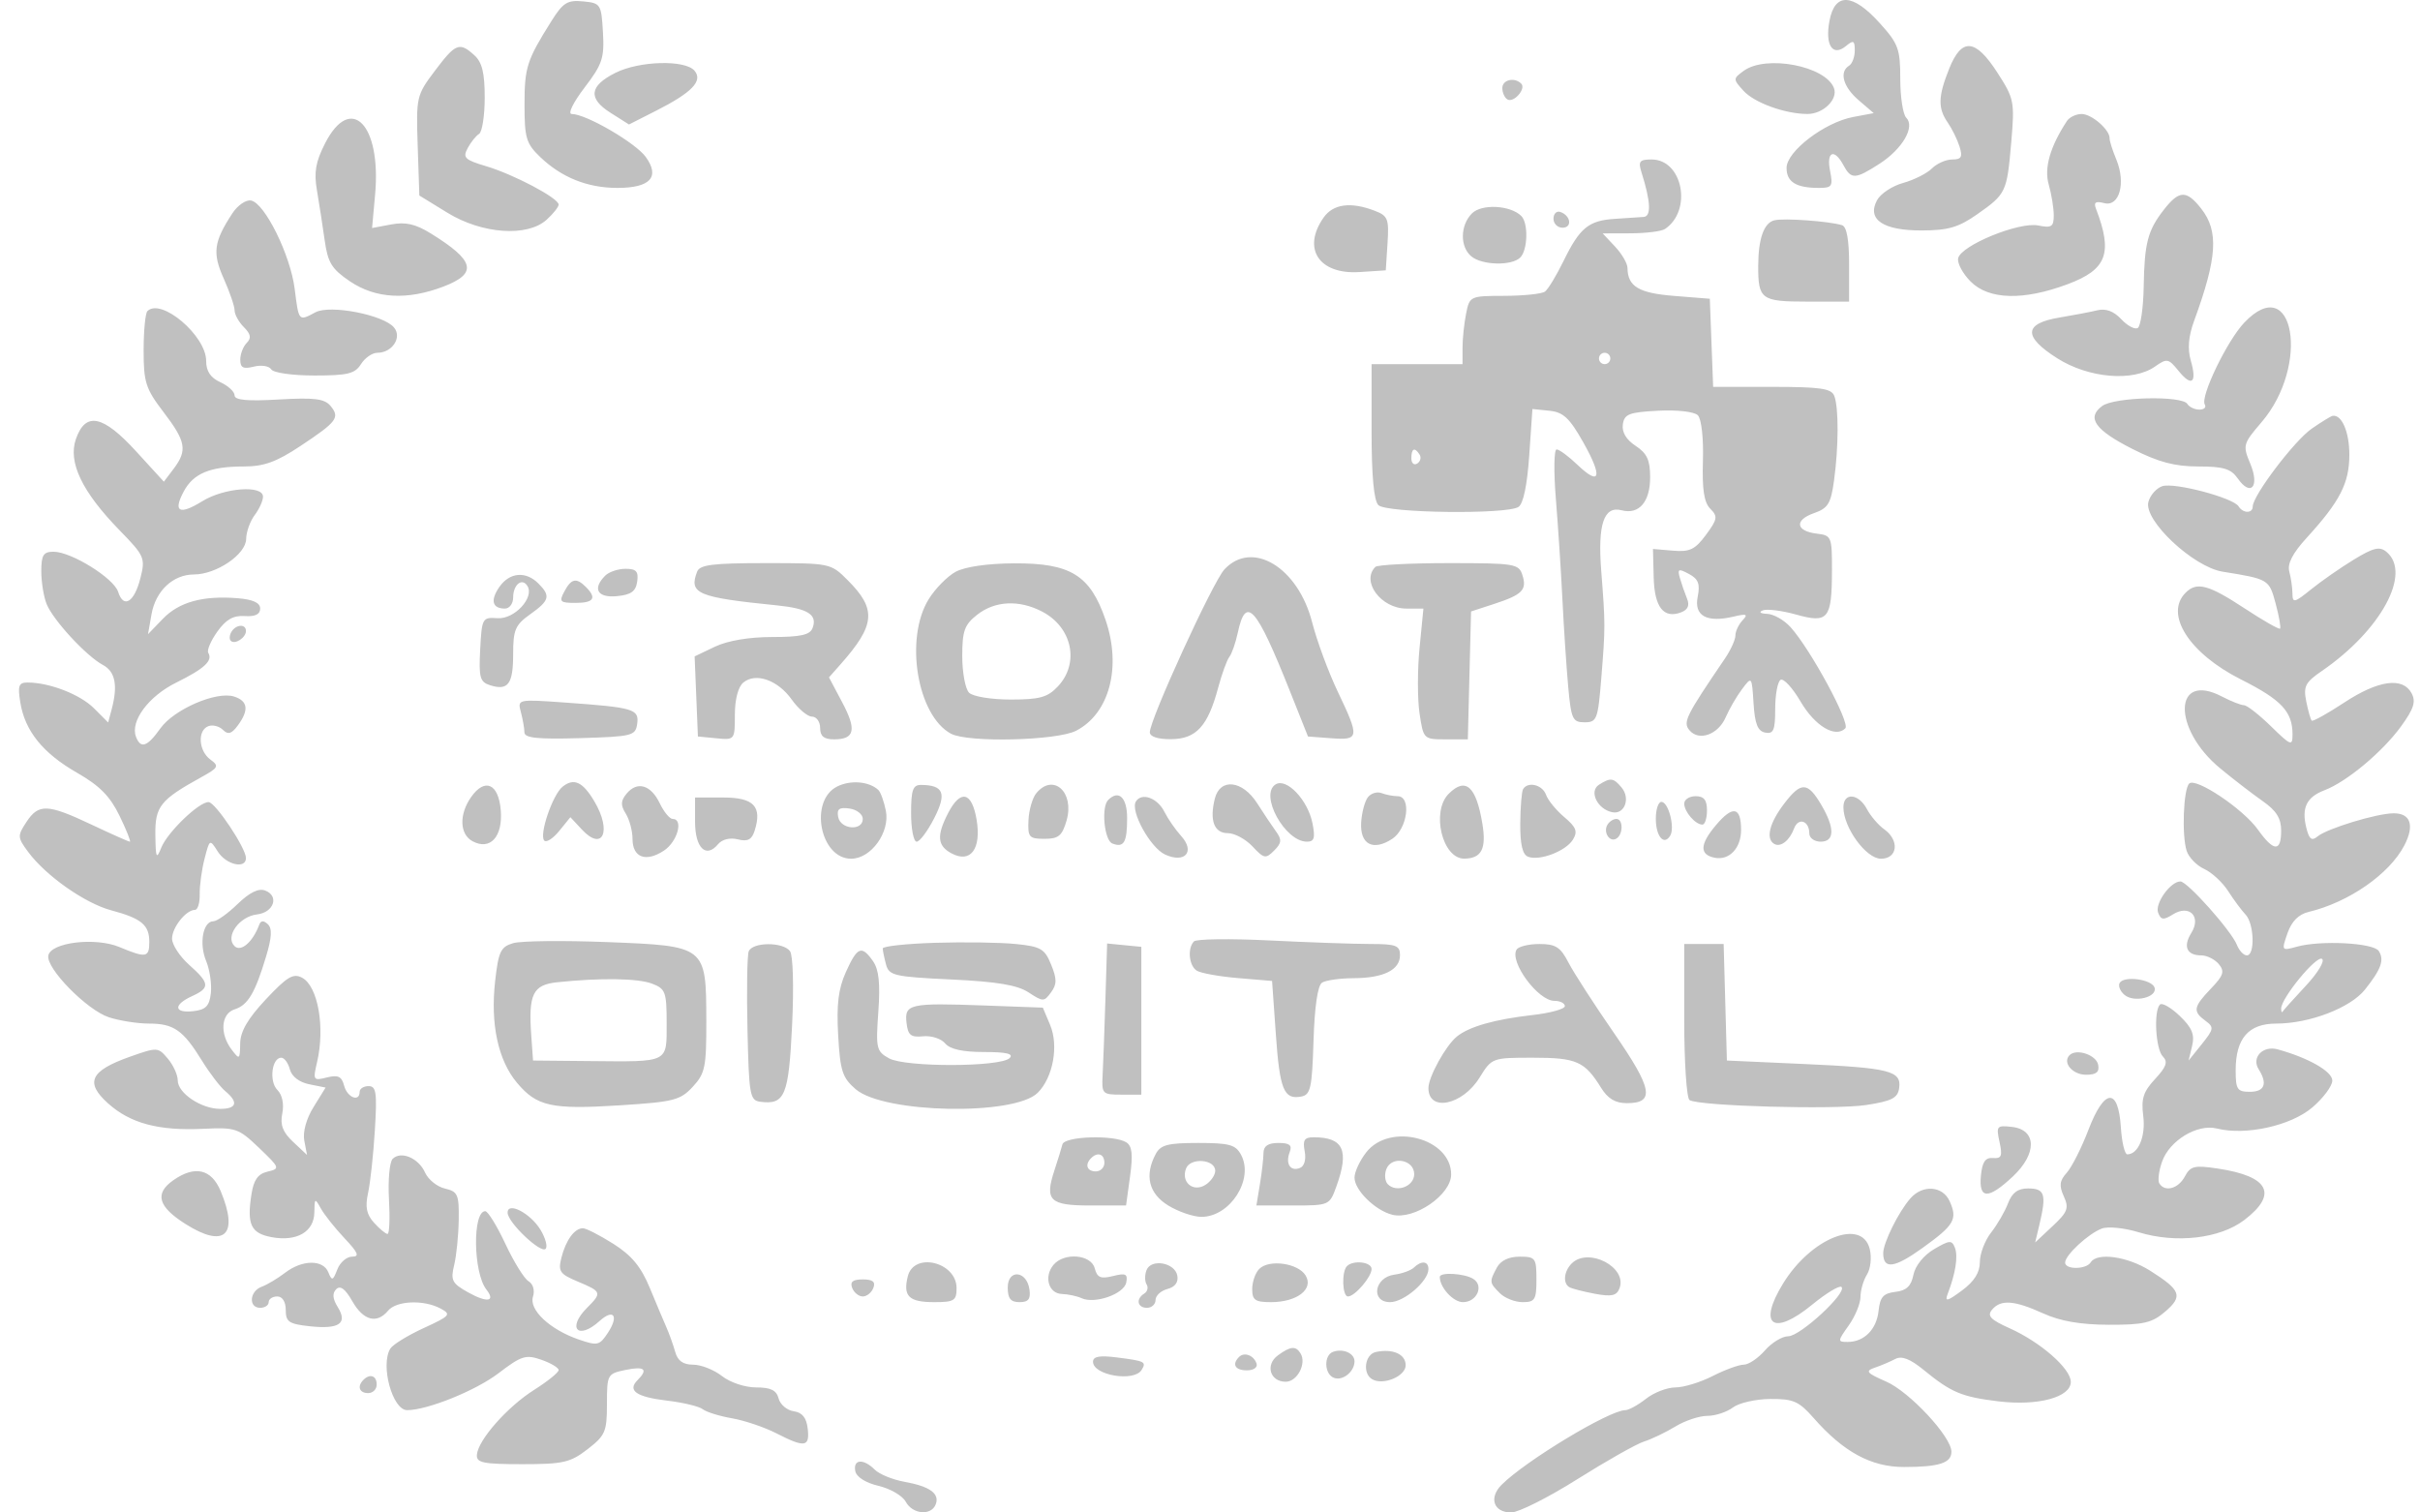 <svg xmlns="http://www.w3.org/2000/svg" width="112" height="70" viewBox="0 0 112 70" fill="none"><path id="photo_5406627587121336285_y-fotor-2023120922180 2 (Traced)" fill-rule="evenodd" clip-rule="evenodd" d="M25.514 0.985C24.38 2.791 24.275 3.118 24.275 4.854C24.275 6.383 24.354 6.647 24.999 7.265C25.987 8.214 27.194 8.697 28.576 8.697C30.094 8.697 30.557 8.192 29.888 7.266C29.411 6.606 27.121 5.276 26.462 5.276C26.267 5.276 26.52 4.753 27.052 4.056C27.88 2.971 27.975 2.686 27.905 1.491C27.83 0.189 27.8 0.143 26.985 0.064C26.257 -0.006 26.058 0.119 25.514 0.985ZM84.669 0.969C84.457 2.095 84.819 2.641 85.436 2.128C85.779 1.843 85.841 1.875 85.841 2.335C85.841 2.633 85.723 2.951 85.578 3.04C85.11 3.33 85.299 4.017 86.016 4.634L86.718 5.236L85.769 5.414C84.442 5.663 82.684 7.006 82.684 7.771C82.684 8.424 83.126 8.697 84.186 8.697C84.789 8.697 84.839 8.619 84.697 7.907C84.518 7.012 84.892 6.853 85.315 7.644C85.673 8.312 85.861 8.304 86.986 7.579C88.05 6.891 88.644 5.869 88.222 5.447C88.07 5.295 87.946 4.485 87.946 3.646C87.946 2.263 87.858 2.022 86.995 1.068C85.74 -0.321 84.917 -0.356 84.669 0.969ZM20.121 3.285C19.276 4.407 19.257 4.49 19.331 6.742L19.408 9.049L20.707 9.846C22.312 10.832 24.404 10.979 25.299 10.169C25.604 9.893 25.854 9.578 25.854 9.468C25.854 9.17 23.779 8.073 22.496 7.691C21.512 7.399 21.407 7.297 21.643 6.858C21.79 6.583 22.028 6.285 22.172 6.197C22.316 6.108 22.433 5.35 22.433 4.512C22.433 3.372 22.313 2.881 21.952 2.555C21.263 1.931 21.087 2.001 20.121 3.285ZM90.211 3.177C89.694 4.469 89.68 5.004 90.147 5.678C90.345 5.964 90.59 6.464 90.691 6.789C90.84 7.267 90.775 7.381 90.351 7.381C90.062 7.381 89.638 7.569 89.409 7.798C89.18 8.027 88.581 8.328 88.078 8.467C87.575 8.606 87.032 8.965 86.871 9.265C86.393 10.159 87.149 10.671 88.942 10.666C90.161 10.663 90.645 10.522 91.498 9.923C92.849 8.975 92.882 8.904 93.083 6.578C93.244 4.705 93.216 4.564 92.446 3.369C91.425 1.783 90.791 1.729 90.211 3.177ZM28.486 3.369C27.273 3.976 27.202 4.553 28.259 5.222L29.11 5.761L30.347 5.134C32.023 4.285 32.54 3.751 32.145 3.275C31.717 2.759 29.598 2.813 28.486 3.369ZM80.699 3.28C80.202 3.643 80.202 3.661 80.688 4.199C81.193 4.757 82.614 5.272 83.652 5.275C84.379 5.277 85.077 4.594 84.877 4.075C84.484 3.049 81.731 2.525 80.699 3.28ZM69.529 4.077C69.529 4.286 69.634 4.521 69.762 4.6C70.052 4.779 70.642 4.109 70.404 3.871C70.091 3.558 69.529 3.69 69.529 4.077ZM95.658 5.602C94.877 6.797 94.598 7.774 94.817 8.54C94.945 8.986 95.05 9.628 95.05 9.966C95.05 10.496 94.951 10.56 94.327 10.435C93.436 10.257 90.746 11.362 90.625 11.955C90.579 12.182 90.84 12.667 91.205 13.032C92.05 13.877 93.644 13.919 95.698 13.151C97.51 12.473 97.793 11.717 97.004 9.661C96.889 9.362 96.985 9.297 97.385 9.401C98.086 9.585 98.396 8.473 97.947 7.387C97.771 6.962 97.63 6.521 97.635 6.406C97.651 6.011 96.809 5.276 96.34 5.276C96.082 5.276 95.775 5.423 95.658 5.602ZM15.043 6.638C14.608 7.491 14.524 7.974 14.668 8.808C14.769 9.398 14.93 10.435 15.025 11.113C15.172 12.159 15.349 12.448 16.196 13.021C17.38 13.821 18.845 13.904 20.517 13.265C22.122 12.652 21.984 12.069 19.931 10.8C19.23 10.367 18.77 10.262 18.107 10.387L17.22 10.553L17.36 9.006C17.655 5.757 16.233 4.305 15.043 6.638ZM75.969 7.973C76.397 9.328 76.43 10.012 76.071 10.04C75.874 10.055 75.274 10.095 74.738 10.129C73.522 10.205 73.112 10.542 72.362 12.08C72.034 12.752 71.647 13.388 71.503 13.495C71.358 13.601 70.514 13.69 69.628 13.692C68.034 13.696 68.014 13.705 67.852 14.518C67.761 14.97 67.687 15.681 67.687 16.097V16.853H65.582H63.478V19.958C63.478 22.021 63.583 23.168 63.793 23.378C64.161 23.746 69.714 23.818 70.275 23.463C70.499 23.321 70.68 22.457 70.774 21.085L70.922 18.93L71.709 19.01C72.352 19.075 72.64 19.345 73.281 20.483C74.184 22.085 74.063 22.524 72.998 21.504C72.594 21.117 72.163 20.8 72.041 20.8C71.919 20.8 71.904 21.836 72.008 23.102C72.111 24.368 72.248 26.47 72.312 27.772C72.376 29.074 72.496 30.88 72.578 31.784C72.715 33.284 72.782 33.429 73.336 33.429C73.905 33.429 73.955 33.297 74.109 31.39C74.3 29.024 74.3 28.909 74.106 26.412C73.939 24.256 74.229 23.402 75.052 23.617C75.855 23.827 76.37 23.23 76.37 22.089C76.37 21.292 76.226 20.981 75.699 20.635C75.264 20.35 75.055 20.001 75.107 19.642C75.175 19.163 75.392 19.079 76.737 19.009C77.626 18.963 78.412 19.053 78.578 19.219C78.745 19.387 78.845 20.279 78.813 21.33C78.773 22.66 78.865 23.257 79.155 23.547C79.509 23.901 79.487 24.032 78.953 24.755C78.451 25.434 78.203 25.553 77.427 25.486L76.501 25.407L76.534 26.713C76.568 28.106 76.995 28.65 77.808 28.338C78.12 28.218 78.206 28.016 78.077 27.704C77.974 27.452 77.826 27.025 77.748 26.756C77.626 26.328 77.68 26.303 78.165 26.563C78.602 26.797 78.69 27.024 78.571 27.619C78.394 28.503 78.986 28.831 80.228 28.538C80.842 28.393 80.916 28.424 80.645 28.711C80.464 28.904 80.316 29.22 80.316 29.414C80.316 29.608 80.098 30.087 79.831 30.479C78.018 33.145 77.879 33.423 78.187 33.794C78.625 34.321 79.519 34.002 79.868 33.195C80.031 32.817 80.369 32.234 80.62 31.899C81.075 31.292 81.076 31.292 81.156 32.555C81.217 33.51 81.35 33.84 81.698 33.906C82.081 33.979 82.158 33.795 82.158 32.806C82.158 32.152 82.27 31.549 82.406 31.465C82.543 31.38 82.961 31.834 83.335 32.473C83.999 33.605 84.943 34.169 85.403 33.709C85.645 33.468 83.791 30.043 82.865 29.022C82.571 28.696 82.084 28.42 81.783 28.409C81.466 28.397 81.383 28.33 81.586 28.249C81.778 28.172 82.47 28.259 83.124 28.442C84.612 28.859 84.78 28.655 84.785 26.408C84.789 24.84 84.764 24.778 84.086 24.698C83.109 24.582 83.035 24.07 83.948 23.751C84.603 23.523 84.734 23.31 84.881 22.238C85.096 20.67 85.101 18.866 84.892 18.322C84.761 17.979 84.25 17.905 82.009 17.905H79.286L79.209 15.866L79.132 13.827L77.478 13.695C75.84 13.565 75.331 13.258 75.321 12.397C75.319 12.19 75.06 11.745 74.745 11.411L74.173 10.802L75.469 10.798C76.181 10.795 76.895 10.707 77.054 10.6C78.334 9.746 77.882 7.381 76.438 7.381C75.878 7.381 75.809 7.468 75.969 7.973ZM100.152 9.698C99.399 10.66 99.246 11.241 99.212 13.283C99.195 14.243 99.072 15.096 98.938 15.179C98.803 15.262 98.46 15.08 98.175 14.774C97.832 14.406 97.461 14.266 97.077 14.359C96.758 14.436 95.966 14.588 95.316 14.696C93.655 14.973 93.623 15.575 95.215 16.584C96.667 17.505 98.717 17.678 99.735 16.965C100.289 16.576 100.358 16.589 100.823 17.162C101.443 17.927 101.689 17.721 101.391 16.684C101.236 16.142 101.284 15.566 101.542 14.86C102.617 11.925 102.695 10.699 101.872 9.653C101.193 8.79 100.856 8.799 100.152 9.698ZM10.756 9.871C9.89 11.193 9.822 11.704 10.354 12.892C10.63 13.511 10.857 14.172 10.857 14.364C10.857 14.554 11.05 14.904 11.287 15.141C11.608 15.462 11.642 15.647 11.419 15.87C11.255 16.035 11.12 16.384 11.12 16.648C11.12 17.021 11.258 17.091 11.749 16.968C12.095 16.881 12.457 16.938 12.554 17.095C12.653 17.254 13.53 17.379 14.554 17.379C16.093 17.379 16.429 17.297 16.706 16.853C16.887 16.564 17.229 16.327 17.465 16.327C18.151 16.327 18.618 15.618 18.236 15.157C17.749 14.57 15.276 14.091 14.601 14.453C13.816 14.873 13.829 14.888 13.638 13.367C13.441 11.803 12.255 9.402 11.619 9.28C11.386 9.236 10.998 9.501 10.756 9.871ZM61.256 10.071C60.25 11.507 61.044 12.712 62.917 12.591L64.135 12.512L64.216 11.261C64.289 10.12 64.235 9.987 63.607 9.748C62.505 9.329 61.698 9.44 61.256 10.071ZM68.125 9.875C67.575 10.426 67.56 11.421 68.096 11.866C68.594 12.28 69.967 12.311 70.36 11.918C70.708 11.57 70.739 10.328 70.409 9.998C69.907 9.496 68.576 9.425 68.125 9.875ZM71.897 10.122C71.897 10.351 72.084 10.539 72.314 10.539C72.778 10.539 72.697 9.972 72.21 9.809C72.037 9.752 71.897 9.893 71.897 10.122ZM82.119 10.196C81.636 10.316 81.378 11.041 81.372 12.293C81.366 13.856 81.505 13.959 83.633 13.959H85.578V12.241C85.578 11.095 85.469 10.488 85.249 10.421C84.649 10.237 82.559 10.086 82.119 10.196ZM6.823 14.398C6.726 14.494 6.647 15.314 6.647 16.219C6.647 17.695 6.742 17.99 7.568 19.072C8.608 20.434 8.681 20.841 8.037 21.695L7.584 22.294L6.3 20.889C4.762 19.207 3.959 19.042 3.513 20.32C3.14 21.389 3.795 22.758 5.533 24.541C6.692 25.73 6.733 25.825 6.498 26.758C6.216 27.875 5.719 28.182 5.468 27.392C5.267 26.758 3.3 25.535 2.48 25.535C2.008 25.535 1.911 25.688 1.911 26.439C1.911 26.936 2.022 27.617 2.156 27.952C2.458 28.701 3.991 30.362 4.763 30.775C5.338 31.082 5.463 31.727 5.165 32.841L5.005 33.437L4.347 32.778C3.708 32.14 2.297 31.591 1.285 31.588C0.866 31.587 0.813 31.728 0.94 32.51C1.154 33.832 1.985 34.86 3.569 35.767C4.609 36.361 5.093 36.852 5.532 37.755C5.852 38.414 6.067 38.954 6.01 38.954C5.952 38.954 5.155 38.599 4.237 38.165C2.202 37.202 1.785 37.185 1.22 38.048C0.802 38.685 0.806 38.758 1.304 39.429C2.123 40.535 3.929 41.804 5.145 42.13C6.544 42.504 6.91 42.806 6.91 43.59C6.91 44.322 6.763 44.347 5.525 43.83C4.415 43.366 2.353 43.613 2.236 44.224C2.122 44.812 4.026 46.751 5.042 47.082C5.534 47.242 6.37 47.373 6.899 47.373C8.043 47.373 8.477 47.678 9.345 49.087C9.703 49.668 10.19 50.304 10.427 50.501C11.046 51.014 10.957 51.32 10.19 51.32C9.313 51.32 8.226 50.591 8.226 50.003C8.226 49.746 8.019 49.292 7.765 48.993C7.314 48.46 7.279 48.459 6.012 48.907C4.178 49.557 3.923 50.095 4.993 51.059C6.027 51.991 7.335 52.342 9.41 52.243C10.91 52.172 11.038 52.216 11.988 53.125C12.958 54.053 12.97 54.086 12.383 54.225C11.936 54.33 11.741 54.605 11.637 55.277C11.42 56.672 11.611 57.077 12.568 57.257C13.734 57.476 14.538 57.01 14.548 56.112C14.556 55.448 14.577 55.435 14.846 55.924C15.005 56.213 15.499 56.835 15.942 57.305C16.578 57.98 16.653 58.16 16.294 58.16C16.044 58.16 15.736 58.427 15.611 58.752C15.408 59.278 15.361 59.293 15.196 58.884C14.954 58.286 13.989 58.296 13.195 58.905C12.849 59.17 12.36 59.462 12.107 59.554C11.545 59.76 11.493 60.528 12.041 60.528C12.258 60.528 12.435 60.41 12.435 60.265C12.435 60.12 12.613 60.002 12.83 60.002C13.071 60.002 13.225 60.248 13.225 60.632C13.225 61.179 13.372 61.278 14.343 61.382C15.702 61.528 16.104 61.249 15.63 60.491C15.393 60.11 15.371 59.856 15.56 59.667C15.749 59.478 15.979 59.649 16.305 60.222C16.816 61.12 17.442 61.285 17.961 60.66C18.347 60.195 19.608 60.143 20.388 60.56C20.898 60.833 20.841 60.899 19.605 61.467C18.872 61.804 18.179 62.23 18.065 62.415C17.593 63.178 18.163 65.264 18.843 65.264C19.778 65.264 22.019 64.359 23.069 63.557C24.134 62.744 24.335 62.681 25.054 62.932C25.494 63.085 25.854 63.3 25.854 63.41C25.854 63.52 25.343 63.932 24.718 64.327C23.476 65.112 22.121 66.65 22.071 67.332C22.044 67.699 22.356 67.764 24.169 67.764C26.067 67.764 26.396 67.688 27.194 67.071C28.014 66.437 28.09 66.26 28.09 64.98C28.09 63.614 28.11 63.577 28.945 63.404C29.832 63.219 30.011 63.369 29.508 63.873C29.023 64.358 29.448 64.654 30.873 64.823C31.616 64.911 32.36 65.09 32.525 65.221C32.691 65.352 33.3 65.541 33.879 65.641C34.457 65.742 35.378 66.053 35.926 66.333C37.25 67.011 37.481 66.978 37.382 66.119C37.324 65.613 37.129 65.371 36.734 65.315C36.423 65.271 36.108 65.004 36.035 64.723C35.935 64.341 35.671 64.212 34.991 64.212C34.479 64.212 33.788 63.981 33.412 63.685C33.044 63.396 32.444 63.159 32.079 63.159C31.614 63.159 31.364 62.981 31.249 62.567C31.157 62.242 30.978 61.739 30.85 61.449C30.723 61.16 30.373 60.33 30.073 59.606C29.667 58.625 29.236 58.104 28.387 57.566C27.759 57.17 27.125 56.845 26.977 56.845C26.589 56.845 26.186 57.398 25.981 58.214C25.823 58.844 25.908 58.965 26.75 59.317C27.85 59.777 27.868 59.83 27.169 60.528C26.225 61.473 26.752 62.039 27.742 61.144C28.399 60.549 28.652 60.891 28.138 61.677C27.747 62.273 27.656 62.294 26.786 61.995C25.451 61.536 24.473 60.621 24.667 60.011C24.759 59.723 24.672 59.424 24.462 59.298C24.262 59.179 23.779 58.4 23.39 57.568C23 56.736 22.581 56.056 22.459 56.056C21.861 56.056 21.9 58.903 22.509 59.679C22.951 60.243 22.55 60.307 21.666 59.813C20.92 59.396 20.848 59.257 21.018 58.555C21.124 58.121 21.219 57.18 21.23 56.464C21.248 55.284 21.188 55.147 20.592 55.008C20.23 54.924 19.817 54.591 19.673 54.269C19.374 53.596 18.556 53.25 18.172 53.634C18.029 53.777 17.952 54.618 18.002 55.502C18.052 56.386 18.022 57.109 17.936 57.108C17.85 57.108 17.569 56.876 17.312 56.592C16.961 56.203 16.892 55.863 17.035 55.211C17.139 54.735 17.281 53.428 17.349 52.306C17.456 50.572 17.412 50.267 17.06 50.267C16.832 50.267 16.645 50.386 16.645 50.53C16.645 51.022 16.07 50.796 15.927 50.248C15.814 49.816 15.647 49.736 15.127 49.867C14.498 50.025 14.478 49.994 14.673 49.163C15.052 47.547 14.717 45.645 13.984 45.252C13.573 45.032 13.292 45.199 12.309 46.246C11.468 47.143 11.125 47.732 11.116 48.294C11.104 49.045 11.085 49.059 10.717 48.573C10.16 47.836 10.229 46.914 10.857 46.715C11.473 46.52 11.804 45.964 12.313 44.273C12.581 43.384 12.603 42.968 12.395 42.774C12.198 42.591 12.072 42.598 11.998 42.797C11.7 43.601 11.148 44.077 10.853 43.786C10.408 43.348 11.07 42.417 11.897 42.32C12.673 42.23 12.932 41.467 12.273 41.215C11.969 41.098 11.55 41.303 10.997 41.839C10.545 42.278 10.04 42.637 9.876 42.637C9.395 42.637 9.205 43.667 9.538 44.47C9.707 44.878 9.806 45.55 9.759 45.964C9.691 46.562 9.525 46.732 8.949 46.798C8.046 46.902 8.008 46.504 8.884 46.105C9.731 45.719 9.712 45.507 8.752 44.652C8.318 44.265 7.963 43.721 7.963 43.443C7.963 42.923 8.609 42.111 9.023 42.111C9.152 42.111 9.251 41.785 9.243 41.388C9.235 40.99 9.336 40.249 9.467 39.743C9.703 38.828 9.707 38.826 10.081 39.414C10.469 40.025 11.383 40.233 11.383 39.712C11.383 39.251 9.969 37.132 9.655 37.122C9.214 37.106 7.749 38.517 7.464 39.231C7.24 39.792 7.205 39.717 7.19 38.644C7.172 37.324 7.416 37.018 9.315 35.97C10.114 35.529 10.152 35.457 9.735 35.152C9.189 34.752 9.131 33.804 9.641 33.609C9.84 33.532 10.144 33.608 10.316 33.778C10.556 34.014 10.717 33.967 11.006 33.576C11.532 32.863 11.476 32.441 10.831 32.236C10.016 31.978 8.051 32.828 7.422 33.712C6.814 34.566 6.513 34.67 6.294 34.1C6.018 33.379 6.875 32.224 8.155 31.592C9.461 30.946 9.861 30.576 9.639 30.216C9.567 30.1 9.755 29.658 10.057 29.234C10.458 28.67 10.798 28.477 11.323 28.512C11.807 28.545 12.041 28.433 12.041 28.166C12.041 27.897 11.712 27.745 11 27.687C9.395 27.556 8.29 27.86 7.537 28.639L6.85 29.351L7.012 28.43C7.205 27.343 8.009 26.588 8.979 26.587C10.015 26.585 11.382 25.657 11.392 24.947C11.396 24.62 11.574 24.122 11.786 23.841C11.998 23.56 12.172 23.175 12.172 22.986C12.172 22.437 10.373 22.572 9.361 23.198C8.298 23.855 7.996 23.694 8.505 22.743C8.952 21.908 9.721 21.589 11.29 21.589C12.214 21.589 12.795 21.379 13.904 20.642C15.602 19.515 15.744 19.326 15.295 18.784C15.019 18.452 14.547 18.394 12.904 18.489C11.445 18.574 10.857 18.519 10.857 18.299C10.857 18.129 10.561 17.855 10.199 17.69C9.741 17.482 9.541 17.181 9.541 16.701C9.541 15.534 7.454 13.766 6.823 14.398ZM103.868 14.931C103.073 15.766 101.819 18.366 102.04 18.723C102.12 18.852 102.007 18.958 101.79 18.958C101.573 18.958 101.323 18.84 101.233 18.695C100.988 18.298 97.863 18.372 97.294 18.788C96.551 19.332 96.955 19.902 98.714 20.79C99.903 21.39 100.656 21.589 101.737 21.589C102.903 21.589 103.25 21.694 103.565 22.143C104.171 23.008 104.588 22.521 104.147 21.465C103.789 20.608 103.806 20.545 104.668 19.538C106.927 16.899 106.166 12.516 103.868 14.931ZM74.528 16.59C74.528 16.735 74.41 16.853 74.265 16.853C74.12 16.853 74.002 16.735 74.002 16.59C74.002 16.445 74.12 16.327 74.265 16.327C74.41 16.327 74.528 16.445 74.528 16.59ZM106.99 19.838C106.188 20.392 104.259 22.937 104.259 23.441C104.259 23.771 103.809 23.767 103.603 23.434C103.359 23.039 100.646 22.32 100.079 22.5C99.804 22.587 99.512 22.918 99.429 23.234C99.207 24.082 101.503 26.237 102.861 26.457C105.002 26.802 105.017 26.811 105.319 27.933C105.478 28.525 105.57 29.047 105.523 29.094C105.476 29.141 104.731 28.715 103.868 28.147C102.21 27.058 101.67 26.914 101.154 27.43C100.159 28.425 101.314 30.237 103.714 31.446C105.592 32.392 106.1 32.934 106.1 33.991C106.1 34.545 106.029 34.518 105.103 33.614C104.554 33.078 103.992 32.639 103.853 32.638C103.714 32.637 103.257 32.457 102.837 32.238C100.588 31.065 100.522 33.721 102.755 35.563C103.365 36.066 104.249 36.747 104.719 37.076C105.354 37.52 105.574 37.873 105.574 38.445C105.574 39.439 105.231 39.423 104.499 38.396C103.817 37.437 101.617 35.965 101.317 36.265C101.05 36.532 100.97 38.657 101.199 39.374C101.295 39.678 101.662 40.057 102.013 40.217C102.365 40.377 102.864 40.839 103.123 41.244C103.382 41.648 103.744 42.136 103.926 42.327C104.325 42.744 104.372 44.216 103.987 44.216C103.838 44.216 103.631 43.998 103.527 43.732C103.275 43.087 101.235 40.795 100.912 40.795C100.451 40.795 99.719 41.819 99.88 42.239C100.011 42.58 100.126 42.594 100.563 42.321C101.325 41.844 101.892 42.416 101.415 43.181C101.024 43.806 101.206 44.216 101.874 44.216C102.137 44.216 102.504 44.398 102.688 44.62C102.968 44.958 102.909 45.144 102.325 45.753C101.509 46.605 101.474 46.808 102.069 47.243C102.476 47.54 102.462 47.626 101.901 48.325L101.291 49.083L101.454 48.403C101.579 47.877 101.45 47.564 100.88 47.018C100.475 46.631 100.064 46.394 99.965 46.492C99.666 46.792 99.765 48.563 100.1 48.897C100.343 49.141 100.262 49.375 99.74 49.937C99.193 50.525 99.089 50.849 99.192 51.652C99.311 52.587 98.962 53.425 98.453 53.425C98.334 53.425 98.2 52.863 98.156 52.177C98.036 50.315 97.393 50.363 96.655 52.29C96.335 53.126 95.884 54.019 95.652 54.276C95.318 54.645 95.29 54.873 95.515 55.368C95.763 55.913 95.696 56.093 94.995 56.748L94.189 57.503L94.377 56.718C94.723 55.269 94.643 55.003 93.86 55.003C93.385 55.003 93.121 55.2 92.933 55.692C92.79 56.071 92.437 56.678 92.151 57.043C91.864 57.407 91.63 58.022 91.63 58.41C91.63 58.895 91.371 59.305 90.797 59.73C90.12 60.23 89.997 60.259 90.14 59.886C90.505 58.935 90.629 58.148 90.476 57.75C90.336 57.384 90.229 57.391 89.508 57.815C89.028 58.098 88.64 58.581 88.555 59.001C88.45 59.525 88.232 59.731 87.719 59.79C87.164 59.855 87.009 60.029 86.943 60.66C86.853 61.525 86.277 62.107 85.51 62.107C85.039 62.107 85.041 62.072 85.561 61.343C85.86 60.922 86.105 60.329 86.105 60.024C86.105 59.718 86.24 59.251 86.406 58.986C86.574 58.717 86.63 58.193 86.533 57.805C86.17 56.36 83.818 57.295 82.525 59.399C81.335 61.335 82.058 61.866 83.866 60.384C84.526 59.844 85.138 59.474 85.228 59.564C85.493 59.83 83.316 61.844 82.763 61.844C82.482 61.844 81.995 62.14 81.681 62.502C81.366 62.863 80.926 63.159 80.702 63.159C80.478 63.159 79.831 63.396 79.264 63.685C78.697 63.975 77.921 64.212 77.54 64.212C77.159 64.212 76.546 64.448 76.178 64.738C75.81 65.027 75.377 65.265 75.216 65.265C74.481 65.268 70.606 67.607 69.495 68.719C68.892 69.322 69.127 70 69.938 70C70.277 70 71.655 69.307 73.001 68.459C74.347 67.612 75.737 66.827 76.088 66.716C76.44 66.605 77.091 66.292 77.536 66.022C77.98 65.751 78.646 65.529 79.016 65.528C79.386 65.528 79.919 65.353 80.2 65.141C80.481 64.928 81.261 64.751 81.933 64.746C82.996 64.739 83.257 64.853 83.932 65.622C85.318 67.201 86.597 67.895 88.117 67.895C89.743 67.895 90.314 67.711 90.314 67.188C90.314 66.495 88.376 64.413 87.292 63.94C86.386 63.545 86.311 63.454 86.762 63.3C87.052 63.202 87.48 63.02 87.713 62.897C88.013 62.739 88.4 62.888 89.029 63.402C90.307 64.448 90.787 64.65 92.488 64.856C94.316 65.078 95.839 64.668 95.839 63.956C95.839 63.342 94.442 62.118 93.01 61.475C92.126 61.079 91.956 60.901 92.189 60.62C92.594 60.132 93.215 60.175 94.561 60.786C95.357 61.147 96.287 61.308 97.601 61.312C99.21 61.317 99.6 61.225 100.208 60.703C101.04 59.987 100.938 59.711 99.506 58.807C98.46 58.147 97.053 57.95 96.76 58.423C96.552 58.76 95.576 58.768 95.576 58.434C95.576 58.09 96.642 57.101 97.272 56.86C97.554 56.752 98.32 56.828 98.982 57.031C100.713 57.561 102.74 57.325 103.869 56.464C105.443 55.264 105.016 54.438 102.638 54.082C101.558 53.92 101.376 53.964 101.116 54.451C100.812 55.017 100.193 55.185 99.936 54.77C99.857 54.642 99.912 54.192 100.06 53.77C100.404 52.783 101.693 52.002 102.602 52.23C103.931 52.564 106.023 52.102 107.013 51.257C107.524 50.821 107.942 50.26 107.942 50.011C107.942 49.588 106.842 48.96 105.414 48.566C104.728 48.377 104.188 48.941 104.533 49.487C104.955 50.154 104.808 50.53 104.127 50.53C103.542 50.53 103.469 50.421 103.469 49.537C103.469 48.059 104.064 47.373 105.342 47.373C106.884 47.373 108.777 46.648 109.453 45.799C110.206 44.854 110.357 44.43 110.092 44.014C109.85 43.636 107.413 43.507 106.301 43.814C105.59 44.01 105.585 44.002 105.867 43.192C106.06 42.639 106.38 42.316 106.85 42.204C108.708 41.758 110.586 40.452 111.275 39.127C111.756 38.202 111.568 37.637 110.779 37.641C109.998 37.645 107.703 38.343 107.258 38.712C106.99 38.935 106.873 38.846 106.741 38.32C106.507 37.39 106.747 36.89 107.579 36.574C108.608 36.183 110.269 34.796 111.126 33.613C111.715 32.8 111.819 32.473 111.61 32.083C111.202 31.321 110.068 31.479 108.493 32.516C107.717 33.027 107.04 33.403 106.988 33.352C106.937 33.301 106.823 32.899 106.735 32.459C106.596 31.765 106.692 31.579 107.456 31.055C110.195 29.174 111.632 26.524 110.447 25.54C110.131 25.277 109.845 25.346 108.934 25.902C108.316 26.279 107.426 26.899 106.956 27.279C106.188 27.9 106.1 27.92 106.097 27.477C106.095 27.205 106.029 26.745 105.951 26.454C105.853 26.088 106.104 25.603 106.769 24.876C108.296 23.203 108.729 22.359 108.73 21.049C108.732 19.992 108.379 19.173 107.955 19.246C107.876 19.259 107.441 19.526 106.99 19.838ZM65.703 21.044C65.786 21.179 65.734 21.364 65.587 21.455C65.44 21.546 65.319 21.435 65.319 21.21C65.319 20.747 65.477 20.68 65.703 21.044ZM56.667 26.353C56.134 26.925 53.213 33.303 53.215 33.889C53.216 34.095 53.586 34.215 54.203 34.21C55.362 34.2 55.901 33.611 56.377 31.831C56.548 31.19 56.782 30.548 56.895 30.403C57.009 30.258 57.184 29.756 57.285 29.288C57.66 27.53 58.136 28.061 59.697 31.982L60.535 34.086L61.611 34.167C62.915 34.265 62.931 34.145 61.908 32C61.479 31.1 60.948 29.663 60.728 28.805C60.076 26.254 57.953 24.972 56.667 26.353ZM32.264 26.456C31.872 27.477 32.27 27.645 35.962 28.018C37.394 28.163 37.843 28.45 37.605 29.07C37.484 29.386 37.047 29.482 35.737 29.482C34.67 29.482 33.675 29.65 33.088 29.93L32.148 30.379L32.224 32.233L32.3 34.086L33.155 34.169C34.004 34.251 34.01 34.243 34.01 33.083C34.01 32.37 34.162 31.788 34.401 31.59C34.975 31.113 35.998 31.472 36.642 32.377C36.95 32.81 37.373 33.166 37.58 33.166C37.787 33.166 37.957 33.402 37.957 33.692C37.957 34.074 38.132 34.218 38.599 34.218C39.559 34.218 39.656 33.781 38.977 32.503L38.366 31.35L38.902 30.745C40.516 28.922 40.578 28.198 39.235 26.855C38.446 26.065 38.429 26.062 35.429 26.062C32.992 26.062 32.386 26.137 32.264 26.456ZM44.229 26.463C43.845 26.672 43.282 27.243 42.98 27.733C41.856 29.552 42.449 33.12 44.014 33.958C44.798 34.378 48.916 34.279 49.805 33.819C51.345 33.022 51.914 30.879 51.167 28.693C50.457 26.619 49.551 26.058 46.929 26.072C45.703 26.079 44.658 26.23 44.229 26.463ZM63.653 26.237C62.981 26.909 63.918 28.166 65.091 28.166H65.877L65.698 29.992C65.599 30.995 65.599 32.357 65.698 33.017C65.876 34.207 65.887 34.218 66.906 34.218H67.933L68.007 31.259L68.082 28.299L69.134 27.956C70.46 27.523 70.677 27.303 70.458 26.614C70.293 26.093 70.103 26.062 67.056 26.062C65.281 26.062 63.749 26.141 63.653 26.237ZM28.011 26.64C27.404 27.248 27.648 27.678 28.551 27.591C29.206 27.528 29.425 27.371 29.49 26.917C29.557 26.446 29.447 26.325 28.951 26.325C28.608 26.325 28.185 26.467 28.011 26.64ZM23.117 27.157C22.682 27.779 22.778 28.166 23.37 28.166C23.578 28.166 23.749 27.937 23.749 27.656C23.749 27.055 24.164 26.721 24.411 27.122C24.742 27.657 23.807 28.665 23.03 28.611C22.323 28.562 22.3 28.604 22.224 30.052C22.155 31.359 22.212 31.564 22.682 31.714C23.515 31.978 23.749 31.662 23.749 30.274C23.749 29.149 23.846 28.922 24.538 28.43C25.439 27.789 25.493 27.581 24.914 27.001C24.335 26.422 23.586 26.487 23.117 27.157ZM26.117 27.377C25.864 27.85 25.917 27.903 26.634 27.903C27.483 27.903 27.63 27.68 27.117 27.167C26.673 26.723 26.441 26.771 26.117 27.377ZM48.223 28.301C49.623 29.025 49.977 30.686 48.961 31.767C48.484 32.275 48.122 32.376 46.777 32.376C45.875 32.376 45.027 32.237 44.85 32.06C44.676 31.887 44.534 31.126 44.534 30.369C44.534 29.197 44.636 28.913 45.227 28.449C46.047 27.805 47.157 27.75 48.223 28.301ZM10.715 29.236C10.619 29.391 10.604 29.58 10.681 29.657C10.87 29.846 11.383 29.514 11.383 29.203C11.383 28.867 10.929 28.89 10.715 29.236ZM24.107 32.959C24.195 33.29 24.27 33.712 24.271 33.898C24.274 34.156 24.887 34.219 26.84 34.162C29.262 34.09 29.41 34.053 29.489 33.504C29.587 32.816 29.337 32.742 26.15 32.515C23.952 32.359 23.947 32.36 24.107 32.959ZM26.04 36.407C25.572 36.779 24.937 38.651 25.192 38.906C25.292 39.005 25.604 38.801 25.885 38.453L26.398 37.821L26.931 38.393C27.895 39.429 28.325 38.47 27.512 37.095C26.974 36.184 26.562 35.992 26.04 36.407ZM38.746 36.4C37.434 37.057 37.952 39.743 39.391 39.743C40.313 39.743 41.198 38.519 40.998 37.519C40.911 37.087 40.754 36.655 40.648 36.558C40.215 36.161 39.364 36.091 38.746 36.4ZM59.035 36.303C58.274 36.776 59.465 38.954 60.485 38.954C60.827 38.954 60.878 38.783 60.742 38.099C60.527 37.022 59.543 35.987 59.035 36.303ZM74.002 36.319C73.525 36.623 73.931 37.456 74.623 37.592C75.187 37.703 75.468 36.953 75.051 36.451C74.673 35.995 74.537 35.978 74.002 36.319ZM21.801 36.893C21.239 37.696 21.27 38.613 21.871 38.934C22.689 39.372 23.276 38.726 23.176 37.498C23.075 36.264 22.438 35.983 21.801 36.893ZM29.003 36.727C28.724 37.064 28.715 37.261 28.961 37.656C29.133 37.932 29.274 38.459 29.274 38.827C29.274 39.687 29.889 39.918 30.723 39.371C31.353 38.959 31.645 37.901 31.13 37.901C30.994 37.901 30.726 37.577 30.536 37.181C30.126 36.324 29.493 36.137 29.003 36.727ZM42.166 37.638C42.166 38.362 42.282 38.954 42.424 38.954C42.566 38.954 42.932 38.464 43.237 37.866C43.824 36.715 43.673 36.336 42.627 36.327C42.249 36.324 42.166 36.559 42.166 37.638ZM47.961 36.71C47.784 36.923 47.621 37.486 47.599 37.96C47.563 38.749 47.626 38.822 48.34 38.822C48.992 38.822 49.158 38.684 49.363 37.972C49.739 36.661 48.744 35.766 47.961 36.71ZM56.224 36.96C55.971 37.97 56.191 38.559 56.822 38.559C57.136 38.559 57.651 38.836 57.968 39.175C58.497 39.741 58.578 39.757 58.967 39.367C59.315 39.02 59.331 38.862 59.06 38.488C58.878 38.238 58.484 37.648 58.184 37.178C57.502 36.11 56.466 35.995 56.224 36.96ZM67.048 36.736C66.224 37.561 66.752 39.752 67.772 39.739C68.567 39.729 68.797 39.285 68.607 38.131C68.319 36.387 67.833 35.952 67.048 36.736ZM70.491 36.52C70.424 36.628 70.365 37.345 70.359 38.113C70.352 39.078 70.463 39.552 70.719 39.651C71.257 39.857 72.471 39.392 72.799 38.855C73.026 38.482 72.948 38.281 72.398 37.818C72.023 37.502 71.641 37.036 71.551 36.783C71.386 36.32 70.717 36.154 70.491 36.52ZM82.577 37.189C81.894 38.083 81.711 38.809 82.105 39.052C82.398 39.234 82.822 38.91 83.031 38.345C83.226 37.815 83.737 37.981 83.737 38.575C83.737 38.783 83.973 38.954 84.263 38.954C84.91 38.954 84.923 38.326 84.298 37.262C83.663 36.179 83.357 36.166 82.577 37.189ZM63.303 36.903C63.161 37.09 63.023 37.615 62.996 38.07C62.937 39.083 63.549 39.403 64.436 38.822C65.143 38.358 65.333 36.849 64.683 36.849C64.478 36.849 64.142 36.785 63.936 36.705C63.73 36.626 63.446 36.715 63.303 36.903ZM32.168 38.035C32.168 39.245 32.676 39.741 33.231 39.072C33.42 38.845 33.783 38.756 34.147 38.847C34.603 38.961 34.792 38.865 34.924 38.45C35.281 37.326 34.889 36.91 33.476 36.91H32.168V38.035ZM43.883 37.625C43.339 38.677 43.378 39.143 44.039 39.496C44.922 39.969 45.426 39.286 45.197 37.93C44.979 36.641 44.455 36.52 43.883 37.625ZM51.287 37.024C50.958 37.353 51.106 38.895 51.481 39.039C52.017 39.245 52.164 38.991 52.164 37.857C52.164 36.907 51.775 36.537 51.287 37.024ZM52.57 37.095C52.299 37.532 53.24 39.239 53.923 39.55C54.842 39.969 55.322 39.418 54.668 38.695C54.402 38.401 54.052 37.896 53.891 37.573C53.569 36.927 52.837 36.662 52.57 37.095ZM77.948 37.191C77.948 37.57 78.463 38.164 78.79 38.164C78.906 38.164 79.001 37.868 79.001 37.507C79.001 37.024 78.861 36.849 78.475 36.849C78.185 36.849 77.948 37.003 77.948 37.191ZM85.315 37.36C85.315 38.302 86.365 39.743 87.052 39.743C87.829 39.743 87.922 38.89 87.199 38.377C86.932 38.188 86.573 37.767 86.4 37.441C86.015 36.715 85.315 36.662 85.315 37.36ZM76.633 37.886C76.633 38.706 77.005 39.152 77.297 38.68C77.528 38.306 77.219 37.112 76.891 37.112C76.749 37.112 76.633 37.46 76.633 37.886ZM39.93 37.901C39.93 38.472 38.904 38.393 38.792 37.814C38.72 37.441 38.837 37.352 39.315 37.42C39.653 37.468 39.93 37.684 39.93 37.901ZM79.409 38.197C78.662 39.084 78.648 39.56 79.364 39.699C80.034 39.829 80.579 39.251 80.579 38.411C80.579 37.332 80.195 37.262 79.409 38.197ZM74.397 38.164C74.182 38.512 74.496 39.004 74.809 38.811C75.129 38.614 75.127 37.901 74.807 37.901C74.67 37.901 74.486 38.02 74.397 38.164ZM23.749 43.651C23.172 43.82 23.069 44.037 22.915 45.411C22.692 47.393 23.051 49.066 23.925 50.11C24.847 51.21 25.523 51.358 28.706 51.155C31.185 50.997 31.484 50.921 32.061 50.298C32.634 49.68 32.694 49.388 32.689 47.244C32.68 43.773 32.69 43.781 28.09 43.601C26.064 43.522 24.111 43.544 23.749 43.651ZM43.284 43.634C41.946 43.675 40.852 43.794 40.854 43.897C40.856 44 40.925 44.334 41.007 44.64C41.144 45.151 41.386 45.207 44.027 45.332C46.144 45.432 47.082 45.589 47.602 45.929C48.272 46.369 48.321 46.368 48.643 45.928C48.918 45.553 48.918 45.31 48.647 44.643C48.35 43.912 48.17 43.807 47.016 43.69C46.302 43.617 44.623 43.592 43.284 43.634ZM55.256 43.57C54.947 43.895 55.024 44.689 55.387 44.923C55.568 45.039 56.426 45.194 57.295 45.267L58.873 45.4L59.047 47.862C59.227 50.437 59.418 50.904 60.227 50.749C60.655 50.667 60.724 50.349 60.791 48.168C60.84 46.585 60.984 45.607 61.186 45.478C61.361 45.367 62.015 45.275 62.64 45.272C64.032 45.267 64.793 44.891 64.793 44.207C64.793 43.759 64.609 43.689 63.412 43.689C62.652 43.688 60.551 43.614 58.742 43.525C56.933 43.435 55.364 43.456 55.256 43.57ZM34.651 44.033C34.579 44.222 34.553 45.85 34.594 47.651C34.663 50.698 34.704 50.93 35.194 50.992C36.326 51.137 36.502 50.712 36.659 47.449C36.744 45.668 36.703 44.207 36.561 44.019C36.235 43.584 34.819 43.595 34.651 44.033ZM51.16 46.243C51.117 47.66 51.058 49.234 51.031 49.741C50.982 50.628 51.014 50.662 51.901 50.662H52.822V47.242V43.821L52.031 43.744L51.239 43.666L51.16 46.243ZM70.19 43.947C69.844 44.507 71.18 46.321 71.938 46.321C72.205 46.321 72.423 46.431 72.423 46.565C72.423 46.699 71.743 46.886 70.91 46.98C69.17 47.177 67.989 47.514 67.424 47.974C66.908 48.394 66.109 49.843 66.109 50.358C66.109 51.476 67.685 51.153 68.476 49.873C69.042 48.958 69.058 48.952 70.947 48.952C72.959 48.952 73.34 49.119 74.092 50.333C74.412 50.85 74.756 51.056 75.295 51.056C76.605 51.056 76.483 50.392 74.699 47.813C73.781 46.486 72.831 45.015 72.588 44.545C72.221 43.833 71.996 43.69 71.248 43.69C70.754 43.69 70.278 43.806 70.19 43.947ZM77.948 47.226C77.948 49.171 78.059 50.831 78.194 50.914C78.645 51.193 84.902 51.367 86.368 51.142C87.553 50.96 87.829 50.819 87.894 50.364C88.01 49.56 87.471 49.423 83.474 49.243L79.922 49.083L79.847 46.386L79.772 43.69H78.86H77.948V47.226ZM39.15 44.985C38.799 45.762 38.711 46.486 38.791 47.911C38.885 49.569 38.986 49.88 39.603 50.411C40.909 51.534 46.951 51.651 48.028 50.574C48.739 49.863 49.006 48.398 48.6 47.433L48.264 46.635L45.544 46.535C42.099 46.409 41.853 46.464 41.955 47.342C42.021 47.911 42.154 48.019 42.722 47.961C43.1 47.922 43.559 48.07 43.741 48.289C43.965 48.559 44.549 48.689 45.54 48.689C46.578 48.689 46.925 48.771 46.727 48.969C46.306 49.39 41.9 49.4 41.146 48.982C40.56 48.656 40.529 48.522 40.65 46.827C40.744 45.519 40.676 44.873 40.406 44.487C39.877 43.733 39.679 43.812 39.15 44.985ZM106.716 45.623C106.16 46.219 105.676 46.758 105.64 46.821C105.604 46.883 105.574 46.82 105.574 46.679C105.574 46.196 107.2 44.214 107.463 44.377C107.61 44.467 107.278 45.02 106.716 45.623ZM30.178 45.525C30.798 45.761 30.853 45.908 30.853 47.349C30.853 49.209 30.988 49.142 27.301 49.108L24.67 49.083L24.587 47.92C24.45 46.011 24.662 45.578 25.789 45.46C27.796 45.25 29.522 45.275 30.178 45.525ZM98.103 45.486C98.019 45.623 98.121 45.877 98.329 46.049C98.776 46.42 99.86 46.151 99.714 45.706C99.589 45.324 98.312 45.15 98.103 45.486ZM95.781 48.835C95.439 49.176 95.915 49.741 96.544 49.741C97.021 49.741 97.17 49.618 97.106 49.281C97.018 48.822 96.102 48.514 95.781 48.835ZM13.415 49.491C13.502 49.822 13.849 50.089 14.312 50.182L15.069 50.334L14.513 51.233C14.175 51.779 14.007 52.391 14.083 52.792L14.21 53.453L13.566 52.848C13.083 52.395 12.958 52.063 13.065 51.528C13.152 51.094 13.062 50.669 12.837 50.444C12.445 50.051 12.578 48.952 13.017 48.952C13.159 48.952 13.338 49.194 13.415 49.491ZM92.54 52.852C92.683 53.502 92.632 53.628 92.237 53.595C91.882 53.566 91.74 53.774 91.679 54.411C91.573 55.509 92.014 55.52 93.157 54.449C94.283 53.393 94.264 52.286 93.117 52.155C92.412 52.074 92.379 52.114 92.54 52.852ZM49.17 52.964C49.124 53.145 48.958 53.686 48.799 54.167C48.342 55.56 48.579 55.792 50.457 55.792H52.115L52.3 54.444C52.439 53.435 52.396 53.04 52.128 52.87C51.563 52.512 49.266 52.585 49.17 52.964ZM60.382 53.28C60.456 53.668 60.367 53.977 60.158 54.057C59.716 54.227 59.482 53.858 59.69 53.317C59.811 53 59.683 52.898 59.165 52.898C58.688 52.898 58.478 53.039 58.476 53.359C58.474 53.612 58.4 54.263 58.31 54.806L58.147 55.792H59.838C61.516 55.792 61.533 55.785 61.846 54.919C62.455 53.235 62.179 52.635 60.794 52.635C60.368 52.635 60.284 52.766 60.382 53.28ZM63.234 53.328C62.934 53.71 62.688 54.238 62.688 54.502C62.688 55.081 63.644 56.021 64.435 56.22C65.448 56.474 67.161 55.302 67.161 54.354C67.161 52.675 64.33 51.935 63.234 53.328ZM53.489 53.407C52.959 54.398 53.164 55.242 54.072 55.795C54.542 56.082 55.23 56.317 55.601 56.318C56.931 56.32 58.045 54.581 57.439 53.449C57.187 52.978 56.901 52.898 55.453 52.898C54.05 52.898 53.715 52.985 53.489 53.407ZM51.112 53.819C51.112 54.036 50.934 54.214 50.717 54.214C50.306 54.214 50.195 53.903 50.498 53.6C50.8 53.297 51.112 53.408 51.112 53.819ZM56.242 54.185C56.242 54.386 56.038 54.68 55.789 54.837C55.22 55.196 54.648 54.714 54.891 54.081C55.091 53.56 56.242 53.648 56.242 54.185ZM65.451 54.342C65.451 54.905 64.638 55.216 64.23 54.809C64.096 54.675 64.065 54.361 64.16 54.112C64.404 53.477 65.451 53.663 65.451 54.342ZM8.021 54.623C7.142 55.239 7.311 55.844 8.589 56.651C10.394 57.792 11.063 57.163 10.213 55.126C9.783 54.099 9.02 53.924 8.021 54.623ZM88.414 55.464C87.866 56.088 87.157 57.519 87.157 58C87.157 58.761 87.673 58.693 88.969 57.762C90.451 56.697 90.607 56.43 90.232 55.595C89.912 54.881 88.983 54.814 88.414 55.464ZM23.493 56.13C23.503 56.58 25.024 58.025 25.25 57.799C25.353 57.697 25.246 57.299 25.014 56.915C24.546 56.145 23.481 55.595 23.493 56.13ZM48.754 58.542C48.303 59.087 48.529 59.868 49.144 59.887C49.43 59.896 49.842 59.984 50.059 60.083C50.674 60.363 52.022 59.888 52.124 59.356C52.201 58.959 52.098 58.909 51.511 59.057C50.94 59.2 50.778 59.131 50.664 58.697C50.496 58.053 49.244 57.952 48.754 58.542ZM69.275 58.669C68.923 59.328 68.927 59.362 69.416 59.852C69.644 60.079 70.117 60.265 70.469 60.265C71.039 60.265 71.108 60.152 71.108 59.213C71.108 58.222 71.062 58.16 70.328 58.16C69.826 58.16 69.45 58.342 69.275 58.669ZM72.739 58.476C72.382 58.833 72.324 59.383 72.623 59.568C72.732 59.636 73.264 59.774 73.804 59.876C74.585 60.022 74.82 59.971 74.952 59.626C75.327 58.649 73.51 57.705 72.739 58.476ZM42.015 59.066C41.783 59.992 42.06 60.265 43.234 60.265C44.161 60.265 44.271 60.196 44.271 59.617C44.271 58.409 42.301 57.928 42.015 59.066ZM53.061 58.787C52.976 59.007 52.978 59.303 53.066 59.445C53.154 59.587 53.105 59.777 52.958 59.868C52.556 60.116 52.636 60.528 53.085 60.528C53.302 60.528 53.48 60.364 53.48 60.164C53.48 59.964 53.727 59.736 54.029 59.657C54.384 59.564 54.545 59.344 54.487 59.034C54.371 58.431 53.27 58.24 53.061 58.787ZM58.28 58.727C58.1 58.907 57.953 59.327 57.953 59.66C57.953 60.17 58.09 60.265 58.823 60.265C60.028 60.265 60.81 59.662 60.425 59.031C60.078 58.459 58.738 58.27 58.28 58.727ZM62.338 58.599C62.084 58.853 62.122 60.002 62.385 60.002C62.7 60.002 63.478 59.099 63.478 58.731C63.478 58.403 62.632 58.305 62.338 58.599ZM65.438 58.664C65.3 58.797 64.892 58.945 64.53 58.993C63.601 59.117 63.424 60.265 64.334 60.265C64.981 60.265 66.109 59.293 66.109 58.736C66.109 58.364 65.785 58.329 65.438 58.664ZM46.639 59.588C46.639 60.097 46.774 60.265 47.184 60.265C47.597 60.265 47.708 60.123 47.644 59.676C47.519 58.801 46.639 58.724 46.639 59.588ZM66.635 59.099C66.635 59.587 67.257 60.265 67.705 60.265C68.35 60.265 68.689 59.509 68.186 59.19C67.779 58.932 66.635 58.865 66.635 59.099ZM39.44 59.607C39.523 59.825 39.744 60.002 39.93 60.002C40.116 60.002 40.336 59.825 40.42 59.607C40.529 59.323 40.392 59.213 39.93 59.213C39.468 59.213 39.331 59.323 39.44 59.607ZM59.144 62.727C58.544 63.165 58.776 63.949 59.505 63.949C60.039 63.949 60.48 63.104 60.19 62.636C59.971 62.28 59.726 62.301 59.144 62.727ZM61.702 62.562C61.258 62.717 61.283 63.595 61.735 63.768C62.141 63.924 62.688 63.484 62.688 63.003C62.688 62.633 62.167 62.4 61.702 62.562ZM63.675 62.573C63.172 62.681 63.046 63.55 63.493 63.826C63.995 64.137 65.056 63.702 65.056 63.185C65.056 62.671 64.456 62.406 63.675 62.573ZM50.586 63.025C50.586 63.651 52.483 63.971 52.833 63.405C53.066 63.027 52.996 62.991 51.704 62.826C50.889 62.722 50.586 62.776 50.586 63.025ZM57.344 62.803C57.001 63.146 57.165 63.422 57.711 63.422C58.017 63.422 58.214 63.285 58.155 63.11C58.027 62.725 57.588 62.559 57.344 62.803ZM16.821 63.861C16.518 64.164 16.629 64.475 17.04 64.475C17.257 64.475 17.434 64.297 17.434 64.08C17.434 63.669 17.123 63.558 16.821 63.861ZM39.583 68.083C39.636 68.357 40.058 68.626 40.66 68.768C41.205 68.897 41.771 69.227 41.918 69.501C42.231 70.087 43.099 70.164 43.306 69.624C43.498 69.124 43.033 68.791 41.846 68.577C41.308 68.48 40.695 68.228 40.483 68.016C39.962 67.495 39.477 67.531 39.583 68.083Z" fill="#C0C0C0"></path></svg>